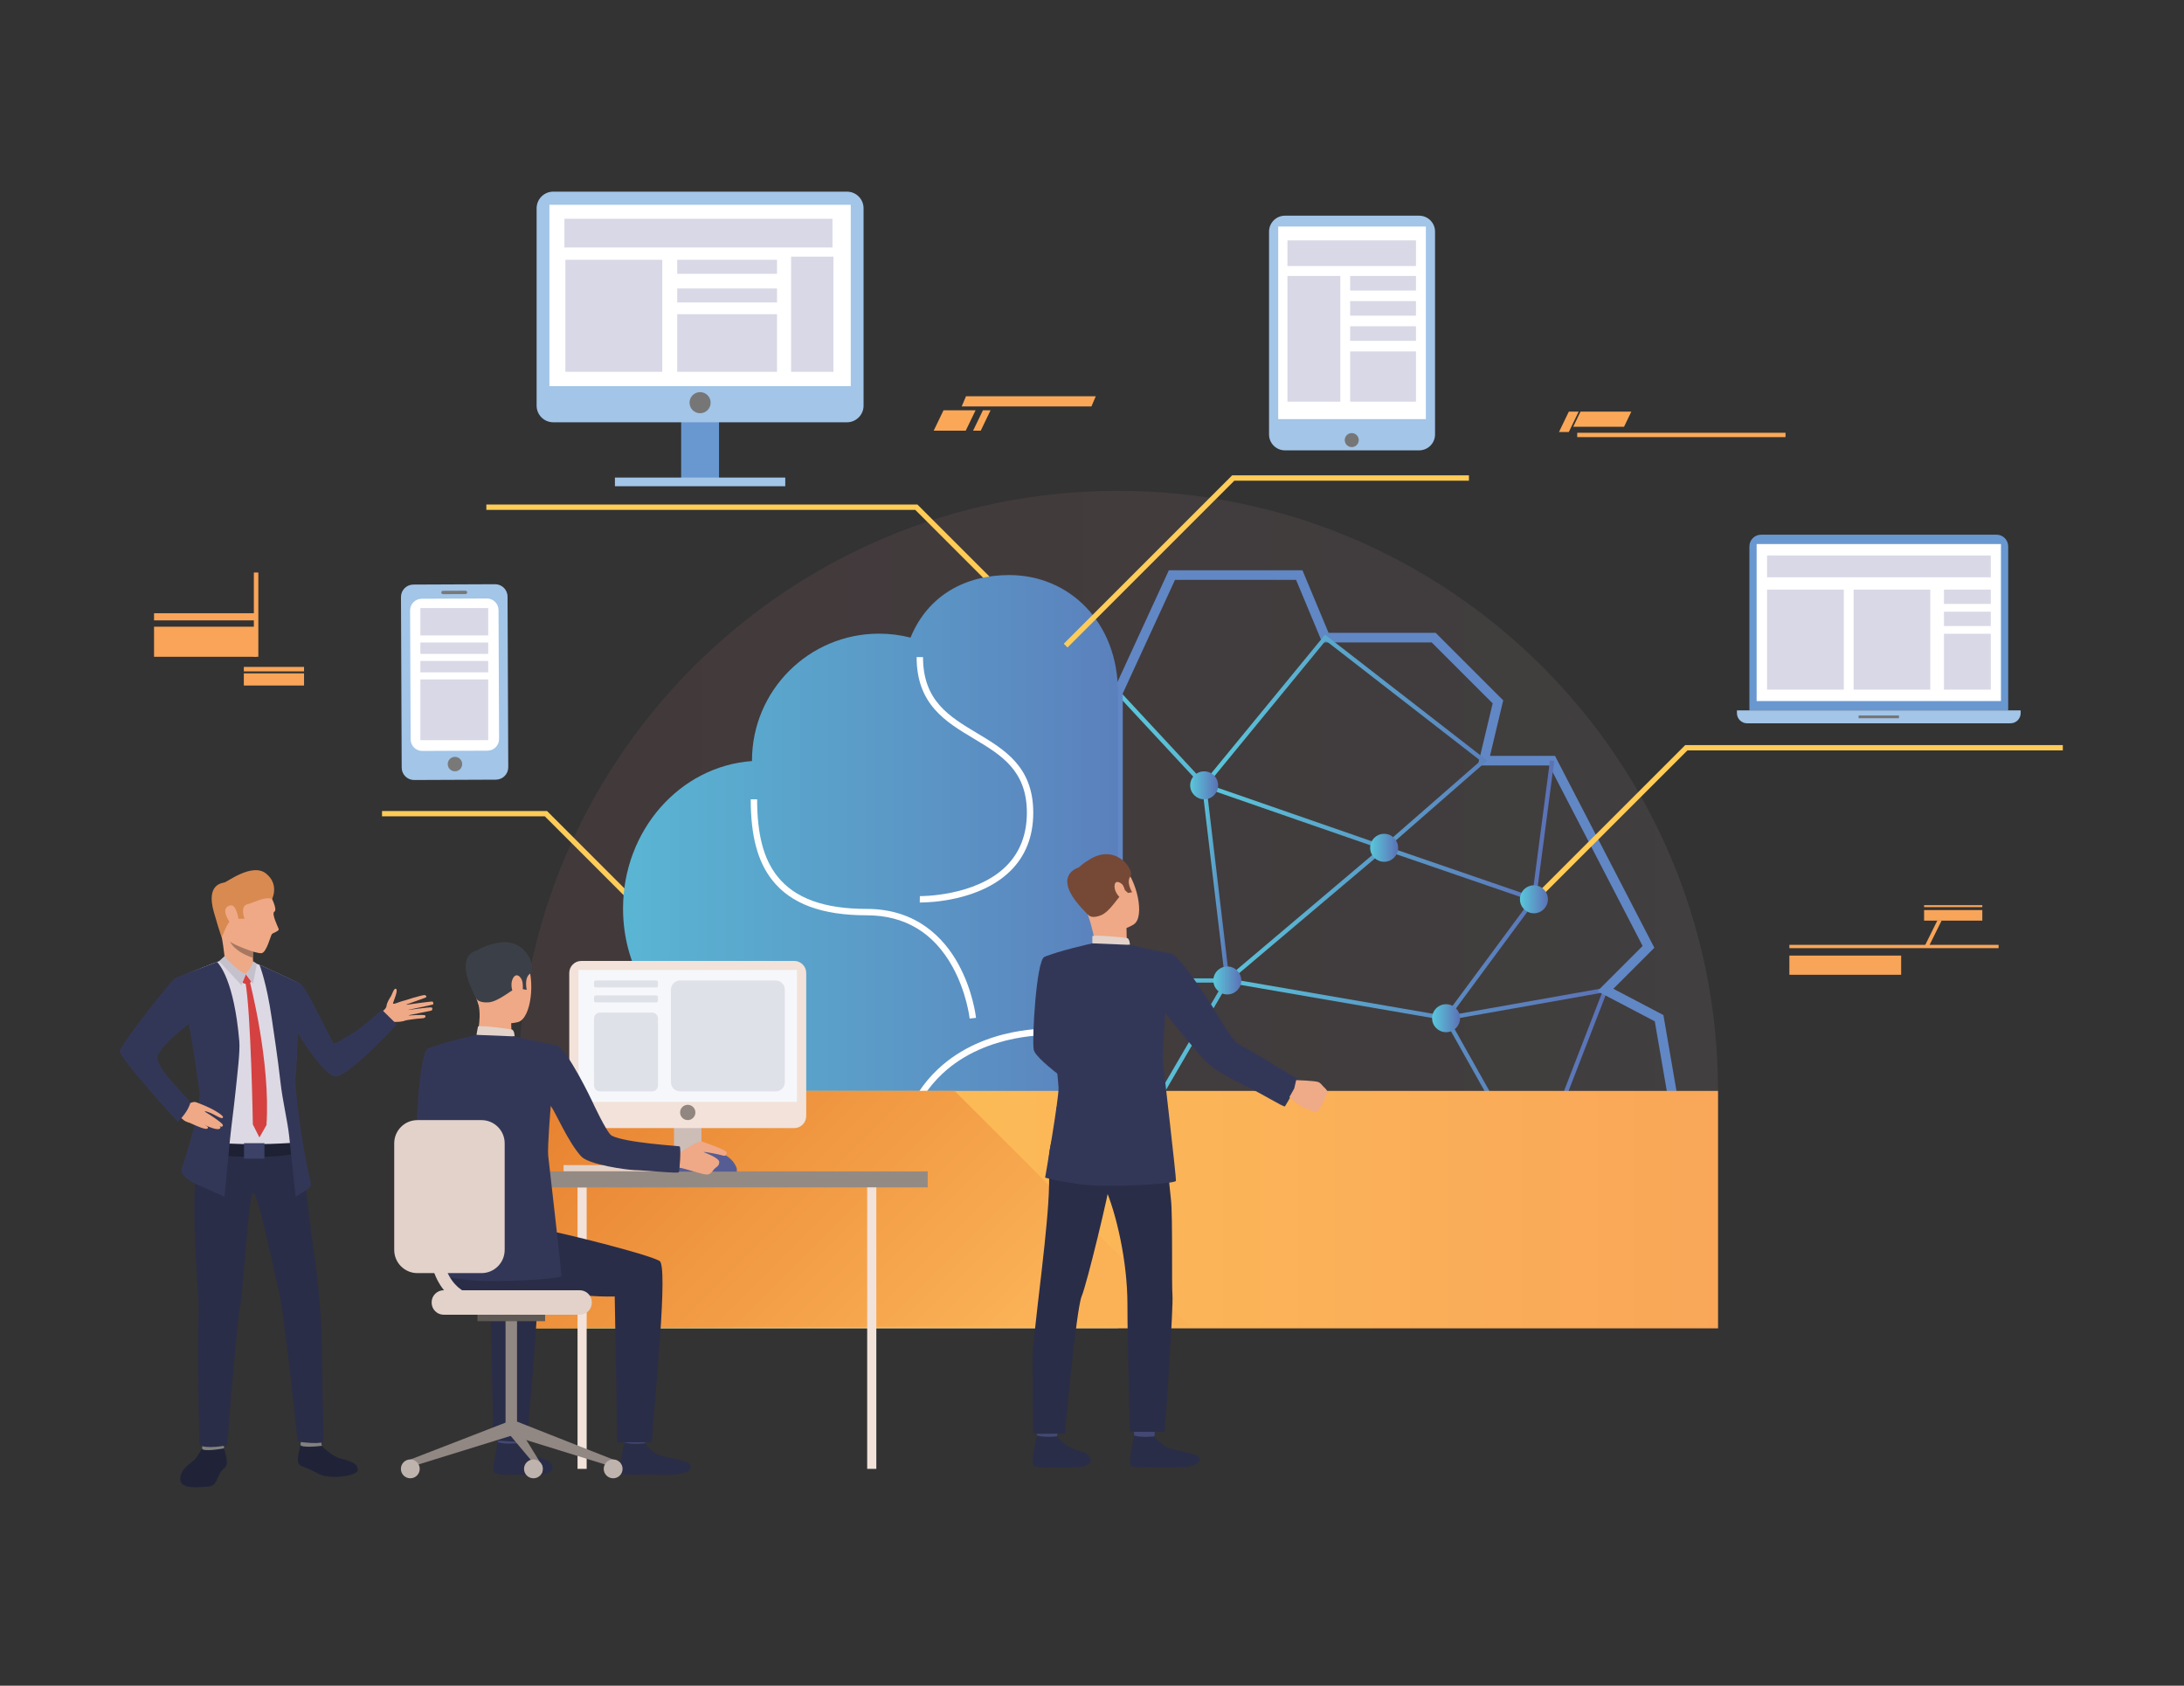<?xml version="1.0" encoding="utf-8"?>
<!-- Generator: Adobe Illustrator 16.0.0, SVG Export Plug-In . SVG Version: 6.00 Build 0)  -->
<!DOCTYPE svg PUBLIC "-//W3C//DTD SVG 1.1//EN" "http://www.w3.org/Graphics/SVG/1.1/DTD/svg11.dtd">
<svg version="1.1" id="Layer_1" xmlns="http://www.w3.org/2000/svg" xmlns:xlink="http://www.w3.org/1999/xlink" x="0px" y="0px"
	 width="526px" height="406px" viewBox="0 0 526 406" enable-background="new 0 0 526 406" xml:space="preserve">
<rect x="0" y="0" width="526" height="406" fill="#333333" stroke="none"/>
<g>
	<linearGradient id="SVGID_1_" gradientUnits="userSpaceOnUse" x1="513.527" y1="190.477" x2="6.291" y2="190.477">
		<stop  offset="0" style="stop-color:#E0E1E0"/>
		<stop  offset="1" style="stop-color:#F05771"/>
	</linearGradient>
	<path opacity="0.08" fill="url(#SVGID_1_)" d="M124.721,262.741c0-79.82,64.708-144.528,144.529-144.528
		c79.819,0,144.528,64.708,144.528,144.528H124.721z"/>
	<g>
		<linearGradient id="SVGID_2_" gradientUnits="userSpaceOnUse" x1="268.367" y1="224.443" x2="387.453" y2="224.443">
			<stop  offset="0" style="stop-color:#5AC8DB"/>
			<stop  offset="1" style="stop-color:#5B71B6"/>
		</linearGradient>
		<path fill="url(#SVGID_2_)" d="M385.297,238.153l-33.835,5.997l-2.011,0.354l-1.975,0.353l0.472,0.833l1.513,2.69l8.063,14.358
			l11.033,19.63l-2.944-0.045l-82.687-1.26l-1.74-0.026l-10.779-0.173h-0.271l0.271-0.461l7.898-13.562l2.393-4.104l0.153-0.272
			l6.196-10.635c0,0,0,0,0-0.008l5.228-8.96c0,0,0.008,0,0-0.009l2.092-3.579l1.494-2.572l0.626-1.068h-26.723v-67.559l0.643,0.696
			l16.967,18.281l1.965,2.11l0.183,0.2l0.117,0.126l0.372-0.344l0.38-0.352l-0.398-0.427l-1.857-2.01l-17.728-19.096l-1.178-1.268
			l-0.489-0.526v71.191H294.7l-1.222,2.104l-1.821,3.116l-5.308,9.121l-5.698,9.766c0,0,0,0,0,0.009l-1.142,1.966l-2.201,3.778
			l-6.902,11.848l-1.159,1.984l-0.88,1.513l0.88,0.009l1.159,0.019l10.88,0.172l1.739,0.027l83.538,1.277l3.759,0.055l-0.316-0.572
			l7.781-20.109l8.896-22.973l0.771-1.993L385.297,238.153z M376.69,262.738l-7.336,18.951L358.7,262.738l-8.352-14.856
			l-1.269-2.265l2.563-0.453l33.889-6.006l0.309-0.054l-0.072,0.181L376.69,262.738z"/>
	</g>
	<g>
		<path fill="#6187C5" d="M270.36,215.308c-0.054,0.054-0.116,0.09-0.189,0.136c-0.055,0.036-0.108,0.082-0.173,0.137
			c-0.035,0.035-0.073,0.07-0.117,0.116c-0.036,0.027-0.073,0.073-0.117,0.118v6.496c0.234,0.135,0.452,0.253,0.643,0.352v-7.391
			C270.388,215.29,270.379,215.298,270.36,215.308z M270.36,215.308c-0.054,0.054-0.116,0.09-0.189,0.136
			c-0.055,0.036-0.108,0.082-0.173,0.137c-0.035,0.035-0.073,0.07-0.117,0.116c-0.036,0.027-0.073,0.073-0.117,0.118v6.496
			c0.234,0.135,0.452,0.253,0.643,0.352v-7.391C270.388,215.29,270.379,215.298,270.36,215.308z M270.36,215.308
			c-0.054,0.054-0.116,0.09-0.189,0.136c-0.055,0.036-0.108,0.082-0.173,0.137c-0.035,0.035-0.073,0.07-0.117,0.116
			c-0.036,0.027-0.073,0.073-0.117,0.118v6.496c0.234,0.135,0.452,0.253,0.643,0.352v-7.391
			C270.388,215.29,270.379,215.298,270.36,215.308z M405.441,272.458l-1.674-9.72l-3.145-18.263l-12.057-6.332l9.874-9.873
			l-13.496-26.071l-0.616-1.195l-9.81-18.951h-15.664l3.188-13.371l-16.278-16.269h-25.789l-6.288-15.064h-32.175l-0.87,1.894
			l-11.496,24.992l-1.051,2.283v150.699h134.757v-22.32l-9.919-9.919L405.441,272.458z M400.551,295.856v19.051H270.406V167.025
			l11.686-25.409l0.896-1.958h29.16l6.007,14.385l0.279,0.68h26.37l14.693,14.684l-2.981,12.482l-0.262,1.087l-0.154,0.68
			l-0.171,0.706h17.183l0.027,0.045l0.826,1.604l8.65,16.704l0.615,1.196l12.384,23.923l-10.318,10.318l-0.579,0.579l0.814,0.426
			l0.236,0.127l0.914,0.48l11.859,6.224l2.889,16.749l1.54,8.932l-13.308,13.308L400.551,295.856z M270.36,215.308
			c-0.054,0.054-0.116,0.09-0.189,0.136c-0.055,0.036-0.108,0.082-0.173,0.137c-0.035,0.035-0.073,0.07-0.117,0.116
			c-0.036,0.027-0.073,0.073-0.117,0.118v6.496c0.234,0.135,0.452,0.253,0.643,0.352v-7.391
			C270.388,215.29,270.379,215.298,270.36,215.308z M270.36,215.308c-0.054,0.054-0.116,0.09-0.189,0.136
			c-0.055,0.036-0.108,0.082-0.173,0.137c-0.035,0.035-0.073,0.07-0.117,0.116c-0.036,0.027-0.073,0.073-0.117,0.118v6.496
			c0.234,0.135,0.452,0.253,0.643,0.352v-7.391C270.388,215.29,270.379,215.298,270.36,215.308z M270.36,215.308
			c-0.054,0.054-0.116,0.09-0.189,0.136c-0.055,0.036-0.108,0.082-0.173,0.137c-0.035,0.035-0.073,0.07-0.117,0.116
			c-0.036,0.027-0.073,0.073-0.117,0.118v6.496c0.234,0.135,0.452,0.253,0.643,0.352v-7.391
			C270.388,215.29,270.379,215.298,270.36,215.308z"/>
	</g>
	<polygon fill="#FAA858" points="377.835,104.045 375.472,104.045 377.835,99.146 380.198,99.146 	"/>
	<polygon fill="#FAA858" points="391.135,102.792 378.896,102.792 380.652,99.146 392.892,99.146 	"/>
	<rect x="379.863" y="104.233" fill="#FAA858" width="50.17" height="1.048"/>
	<polygon fill="#F9A559" points="464.442,228.151 463.402,228.151 466.578,221.732 467.619,221.732 	"/>
	<rect x="430.96" y="227.563" fill="#F9A559" width="50.386" height="0.8"/>
	<rect x="430.96" y="230.151" fill="#F9A559" width="26.917" height="4.622"/>
	<rect x="463.402" y="219.191" fill="#F9A559" width="14.024" height="2.541"/>
	<rect x="463.402" y="218.006" fill="#F9A559" width="14.024" height="0.478"/>
	<polygon fill="#FAA858" points="232.594,103.723 224.875,103.723 227.237,98.823 234.956,98.823 	"/>
	<polygon fill="#FAA858" points="236.205,103.723 234.366,103.723 236.728,98.823 238.567,98.823 	"/>
	<polygon fill="#FAA858" points="262.869,97.888 231.618,97.888 232.655,95.438 263.906,95.438 	"/>
	<rect x="37.1" y="147.695" fill="#F9A458" width="24.579" height="1.722"/>
	<rect x="37.1" y="150.942" fill="#F9A458" width="24.579" height="7.244"/>
	<rect x="58.725" y="160.622" fill="#F9A458" width="14.5" height="1.083"/>
	<rect x="58.725" y="162.177" fill="#F9A458" width="14.5" height="2.932"/>
	<rect x="61.137" y="137.891" fill="#F9A458" width="1.083" height="20.295"/>
	<g>
		<polygon fill="#FFCC57" points="156.979,222.374 131.223,196.616 92.008,196.616 92.008,195.334 131.753,195.334 157.886,221.468 
					"/>
	</g>
	<g>
		<polygon fill="#FFCC57" points="245.573,147.945 220.43,122.802 117.131,122.802 117.131,121.519 220.961,121.519 246.48,147.037 
					"/>
	</g>
	<linearGradient id="SVGID_3_" gradientUnits="userSpaceOnUse" x1="108.306" y1="229.216" x2="304.243" y2="229.216">
		<stop  offset="0" style="stop-color:#5AC8DB"/>
		<stop  offset="1" style="stop-color:#5B71B6"/>
	</linearGradient>
	<path fill="url(#SVGID_3_)" d="M269.25,166.771v153.16H139.281c-0.129-13.719,3.395-25.96,9.326-34.159
		c-5.59-5.544-9.056-13.23-9.056-21.728c0-0.437,0.01-0.869,0.027-1.303c0.454-10.831,6.536-20.202,15.398-25.274
		c-3.119-5.42-4.921-11.803-4.921-18.633c0-18.853,13.707-34.285,31.055-35.537v-0.086c0-16.896,13.697-30.597,30.597-30.597
		c2.619,0,5.164,0.331,7.589,0.951c4.23-10.287,13.318-15.063,23.763-15.063C257.562,138.501,269.25,149.872,269.25,166.771z"/>
	<g>
		<path fill="#FFFFFF" d="M186.552,316.829c-0.587,0-1.156-0.011-1.706-0.029c-6.696-0.224-11.75-1.615-11.961-1.675l0.414-1.481
			c0.201,0.056,20.185,5.478,32.385-3.788c6.314-4.795,9.515-12.722,9.515-23.559c0-12.432,3.595-22.117,10.685-28.787
			c11.287-10.621,27.216-9.78,27.888-9.738l-0.093,1.536c-0.159-0.009-15.958-0.833-26.751,9.332
			c-6.762,6.367-10.19,15.673-10.19,27.657c0,11.347-3.408,19.686-10.129,24.787C200.485,315.733,192.608,316.829,186.552,316.829z"
			/>
	</g>
	<g>
		<path fill="#FFFFFF" d="M233.536,245.317c-0.007-0.063-0.725-6.349-4.162-12.529c-4.552-8.188-11.493-12.339-20.629-12.339
			c-10.802,0-18.238-2.761-22.733-8.44c-3.549-4.482-5.203-10.678-5.203-19.498h1.539c0,8.455,1.548,14.346,4.87,18.542
			c4.186,5.286,11.228,7.855,21.528,7.855c12.148,0,18.668,7.165,21.999,13.175c3.574,6.451,4.293,12.8,4.322,13.066
			L233.536,245.317z"/>
	</g>
	<g>
		<path fill="#FFFFFF" d="M221.74,217.366c-0.116,0-0.191-0.001-0.224-0.001l0.028-1.538c0.132,0.004,13.287,0.146,20.707-7.144
			c3.358-3.299,5.062-7.657,5.062-12.951c0-10.185-6.216-13.904-12.798-17.844c-6.762-4.047-13.753-8.229-13.753-19.621h1.539
			c0,10.518,6.317,14.299,13.004,18.301c6.66,3.985,13.548,8.108,13.548,19.164c0,5.725-1.86,10.453-5.528,14.054
			C235.896,217.079,223.613,217.366,221.74,217.366z"/>
	</g>
	<linearGradient id="SVGID_4_" gradientUnits="userSpaceOnUse" x1="487.99" y1="291.336" x2="20.255" y2="291.336">
		<stop  offset="0" style="stop-color:#F89E59"/>
		<stop  offset="1" style="stop-color:#FFD256"/>
	</linearGradient>
	<rect x="124.721" y="262.741" fill="url(#SVGID_4_)" width="289.058" height="57.189"/>
	<g>
		<polygon fill="#FFCC57" points="369.285,217.858 368.377,216.952 405.878,179.452 496.814,179.452 496.814,180.733 
			406.409,180.733 		"/>
	</g>
	<g>
		<polygon fill="#FFCC57" points="257.101,155.952 256.194,155.044 296.747,114.492 353.781,114.492 353.781,115.774 
			297.278,115.774 		"/>
	</g>
	<linearGradient id="SVGID_5_" gradientUnits="userSpaceOnUse" x1="129.798" y1="243.815" x2="225.813" y2="339.83">
		<stop  offset="0" style="stop-color:#E57C2B"/>
		<stop  offset="1" style="stop-color:#FBB257"/>
	</linearGradient>
	<polygon fill="url(#SVGID_5_)" points="124.721,319.931 124.721,262.741 229.917,262.741 286.458,319.283 	"/>
	<g>
		<g>
			<rect x="135.729" y="280.614" fill="#E2D2CA" width="25.111" height="1.491"/>
		</g>
		<g>
			<rect x="139.094" y="285.984" fill="#F2E2D9" width="2.2" height="67.791"/>
		</g>
		<g>
			<rect x="156.91" y="280.191" fill="#CCBDB7" width="17.455" height="2.129"/>
		</g>
		<g>
			<rect x="162.333" y="262.03" fill="#CCBDB7" width="6.609" height="20.075"/>
		</g>
		<g>
			<rect x="126.721" y="282.131" fill="#948A84" width="96.709" height="3.854"/>
		</g>
		<g>
			<path fill="#333757" d="M108.161,258.801c0,0-1.058,14.833,1.84,16.608c1.816,1.112,9.055,4.862,8.84,5.567
				c-0.214,0.702-4.087,6.257-4.087,6.257s-13.905-9.156-14.353-12.042c-0.439-2.818,0.684-21.718,2.595-22.588
				c1.431-0.653,2.187-0.113,3.991,1.227C109.519,255.709,108.161,258.801,108.161,258.801z"/>
		</g>
		<g>
			<g>
				<g>
					<path fill="#EAD8CF" d="M133.503,263.036l1.226-0.453c0,0-1.528-3.589-2.196-3.5c-0.769,0.1-1.727,0.354-1.727,0.354
						L133.503,263.036z"/>
				</g>
			</g>
		</g>
		<g>
			<g>
				<g>
					<path fill="#DB9C5C" d="M133.783,263.655c-0.157-0.117-2.605-4.814-2.605-4.814l-5.231,0.711l2.827,5.564L133.783,263.655z"/>
				</g>
			</g>
		</g>
		<g>
			<g>
				<g>
					<path fill="#434874" d="M125.269,344.52c0,0-0.433,3.001-0.487,3.452s-4.81-0.266-4.81-0.266l-0.385-3.572
						C119.587,344.134,124.674,344.096,125.269,344.52z"/>
				</g>
			</g>
		</g>
		<g>
			<g>
				<g>
					<path fill="#2A2D47" d="M124.833,347.59c0,0,1.507,1.809,2.964,2.596c1.458,0.79,3.748,1.102,4.61,1.919
						c0.622,0.589,2.266,3.124-3.787,3.073c-6.053-0.052-8.972,0.356-9.621-0.615s0.939-7.177,0.939-7.177
						S121.371,347.902,124.833,347.59z"/>
				</g>
			</g>
		</g>
		<g>
			<g>
				<g>
					<path fill="#434874" d="M155.739,344.548c0,0-0.432,3.002-0.486,3.452c-0.054,0.451-4.81-0.266-4.81-0.266l-0.385-3.573
						C150.058,344.161,155.145,344.124,155.739,344.548z"/>
				</g>
			</g>
		</g>
		<g>
			<g>
				<g>
					<path fill="#2A2D47" d="M155.304,347.618c0,0,1.507,1.81,2.965,2.597c1.457,0.788,6.82,1.436,7.682,2.251
						c0.622,0.591,1.657,2.962-6.86,2.74c-6.051-0.159-8.971,0.356-9.62-0.614c-0.648-0.974,0.938-7.177,0.938-7.177
						S151.76,347.966,155.304,347.618z"/>
				</g>
			</g>
		</g>
		<g>
			<g>
				<g>
					<path fill="#2A2D47" d="M109.929,292.675c0,0,17.291,2.927,21.196,3.541c3.906,0.612,25.081,5.881,27.729,7.487
						c2.108,1.277-1.105,31.974-1.856,43.683h-8.341l-0.604-35.129c-10.009,0.25-17.15-2.341-24.439-1.233
						c-7.288,1.106-13.364,2.68-17.996-3.533C105.617,307.49,105.446,294.033,109.929,292.675z"/>
				</g>
			</g>
		</g>
		<g>
			<g>
				<g>
					<path fill="#2A2D47" d="M126.972,347.415l-8.128-0.502l-0.792-34.656c-4.309,0.108-5.786-0.164-9.273-0.588l-6.563-15.255
						c5.751,1.151,24.179,5.799,26.636,7.289C130.96,304.982,127.722,335.705,126.972,347.415z"/>
				</g>
			</g>
		</g>
		<g>
			<g>
				<g>
					<path fill="#EFA986" d="M117.888,227.862c0,0,6.339-1.751,8.757,3.169c2.418,4.921,1.322,14.249-1.873,15.127
						c-3.195,0.877-7.789-0.133-9.115-3.196c-1.326-3.062-2.384-7.414-2.066-10.232
						C113.909,229.911,116.205,228.536,117.888,227.862z"/>
				</g>
			</g>
		</g>
		<g>
			<g>
				<g>
					<path fill="#EFA986" d="M123.116,245.176c0,0-0.07,3.742,0.343,4.539c0.413,0.799-8.825,0.599-8.825,0.599
						s1.455-4.494,0.629-8.323C114.445,238.202,123.116,245.176,123.116,245.176z"/>
				</g>
			</g>
		</g>
		<g>
			<g>
				<g>
					<path fill="#3B4048" d="M114.765,240.573c0,0,0.494,1.006,2.885,0.843c2.392-0.161,5.545-3.047,6.561-3.305
						c1.015-0.258,1.075-0.836,1.075-0.836l0.538,0.956l1.04,0.158c0,0-0.707-2.893,0.833-3.91c1.542-1.019-0.693-9.218-8.491-7.24
						c0,0-5.951,1.09-6.031,4.413C113.095,234.976,113.61,238.813,114.765,240.573z"/>
				</g>
			</g>
		</g>
		<g>
			<g>
				<g>
					<path fill="#E2D2CA" d="M123.944,249.619c0,0-0.025-1.523-0.716-1.67c-0.691-0.146-7.263-1.05-8.111-0.716l-0.363,2.012
						C114.754,249.245,116.388,250.251,123.944,249.619z"/>
				</g>
			</g>
		</g>
		<g>
			<g>
				<g>
					<path fill="#EFA986" d="M125.846,236.594c-0.177-1.249-1.597-2.684-2.411-0.738c-0.813,1.946,0.549,4.779,1.461,4.629
						C125.81,240.332,126.086,238.289,125.846,236.594z"/>
				</g>
			</g>
		</g>
		<g>
			<g>
				<g>
					<path fill="#333757" d="M151.47,267.629c-0.003-0.002-0.007-0.002-0.012,0C151.505,267.648,151.512,267.651,151.47,267.629z"/>
				</g>
			</g>
		</g>
		<g>
			<g>
				<g>
					<path fill="#3B4048" d="M116.039,228.755c0,0-7.729-0.364-1.349,11.701L116.039,228.755z"/>
				</g>
			</g>
		</g>
		<g>
			<g>
				<polygon fill="#918783" points="98.819,351.526 99.395,353.143 123.686,345.617 122.522,342.342 				"/>
			</g>
		</g>
		<g>
			<g>
				<rect x="121.758" y="318.055" fill="#918783" width="2.762" height="26.41"/>
			</g>
		</g>
		<g>
			<g>
				<rect x="114.997" y="316.651" fill="#5F5955" width="16.285" height="1.556"/>
			</g>
		</g>
		<g>
			<g>
				<polygon fill="#918783" points="147.671,351.526 147.097,353.143 122.806,345.617 123.873,342.136 				"/>
			</g>
		</g>
		<g>
			<g>
				<polygon fill="#918783" points="130.557,352.971 130.557,354.852 122.806,345.617 123.873,342.136 				"/>
			</g>
		</g>
		<g>
			<g>
				<circle fill="#BFB3AD" cx="147.672" cy="353.775" r="2.27"/>
			</g>
		</g>
		<g>
			<g>
				<circle fill="#BFB3AD" cx="128.479" cy="353.775" r="2.27"/>
			</g>
		</g>
		<g>
			<g>
				<circle fill="#BFB3AD" cx="98.82" cy="353.775" r="2.27"/>
			</g>
		</g>
		<g>
			<path fill="#E2D2CA" d="M139.625,316.651h-32.758c-1.607,0-2.911-1.304-2.911-2.911v-0.074c0-1.606,1.303-2.91,2.911-2.91h32.758
				c1.607,0,2.911,1.304,2.911,2.91v0.074C142.536,315.348,141.232,316.651,139.625,316.651z"/>
		</g>
		<g>
			<rect x="208.856" y="285.984" fill="#F2E2D9" width="2.201" height="67.791"/>
		</g>
		<g>
			<path fill="#F2E2D9" d="M191.271,271.701h-51.268c-1.604,0-2.903-1.301-2.903-2.903V234.34c0-1.603,1.3-2.901,2.903-2.901h51.268
				c1.604,0,2.903,1.299,2.903,2.901v34.458C194.175,270.4,192.875,271.701,191.271,271.701z"/>
		</g>
		<g>
			<rect x="139.335" y="233.613" fill="#F6F7FB" width="52.604" height="31.777"/>
		</g>
		<g>
			<circle fill="#928681" cx="165.638" cy="267.934" r="1.841"/>
		</g>
		<g>
			<path fill="#565D94" d="M177.453,282.182v-0.717c0,0-1.007-4.455-8.132-4.455c-7.124,0-6.98,5.172-6.98,5.172H177.453z"/>
		</g>
		<g>
			<g>
				<path fill="#EFA986" d="M162.253,277.671c0,0,1.548-0.119,2.115-0.463c0.566-0.341,3.959-2.623,4.757-2.257
					c0.796,0.364,6.1,1.989,5.916,2.764c-0.184,0.776-0.675,0.702-1.049,0.563c-0.374-0.137-4.225-0.944-4.565-0.809
					c0,0,3.783,1.38,3.798,2.388c0.015,1.005-0.792,1.251-1.151,1.633c-0.358,0.38-0.789,1.326-1.764,1.397
					c-0.975,0.074-5.731-1.582-6.71-1.656c-0.979-0.076-2.791,0.06-2.915-0.101C160.562,280.972,162.253,277.671,162.253,277.671z"
					/>
			</g>
		</g>
		<g>
			<g>
				<g>
					<path fill="#333757" d="M134.074,251.732c-4.935-0.867-10.13-2.113-10.13-2.113l-9.191-0.374c0,0-8.436,1.856-11.757,3.358
						c-0.316,0.142-0.317,7.524-1.182,9.46l2.754,5.811c0,0,1.591,11.511,1.921,16.63c0.151,2.351-0.429,22.712-0.429,22.712
						s0.825,0.408,7.098,1.099c6.273,0.692,21.947-0.25,22.045-0.989c0.099-0.742-3.036-27.589-3.174-28.979
						c-0.213-2.134,0.616-11.994,0.616-11.994c1.182,1.588,4.195,8.758,7.335,12.168c1.848,2.007,10.995,3.237,12.719,3.295
						c3.753,0.124,10.601,0.873,10.801,0.508c0.159-0.22,0.597-6.078,0.167-6.221c-0.375-0.127-13.09-0.857-16.347-2.586
						c-1.191-0.633-4.754-8.399-4.754-8.399S136.797,252.955,134.074,251.732z"/>
				</g>
			</g>
		</g>
		<g>
			<path fill="#E2D2CA" d="M115.961,306.628h-15.43c-3.085,0-5.587-2.502-5.587-5.587v-25.673c0-3.088,2.501-5.588,5.587-5.588
				h15.43c3.087,0,5.587,2.5,5.587,5.588v25.673C121.548,304.126,119.048,306.628,115.961,306.628z"/>
		</g>
		<g>
			<path fill="#E2D2CA" d="M116.834,315.184c-3.921,0-7.104-1.316-9.457-3.915c-5.318-5.872-4.363-16.193-4.319-16.63
				c0.081-0.814,0.807-1.41,1.619-1.327c0.813,0.08,1.407,0.804,1.328,1.618c-0.012,0.117-0.859,9.473,3.573,14.358
				c1.793,1.976,4.167,2.935,7.256,2.935c0.817,0,1.481,0.663,1.481,1.48S117.651,315.184,116.834,315.184z"/>
		</g>
		<g>
			<g>
				<g>
					<path fill="#DFE1E8" d="M158.058,237.823h-14.577c-0.229,0-0.416-0.186-0.416-0.415v-0.847c0-0.23,0.187-0.417,0.416-0.417
						h14.577c0.229,0,0.416,0.187,0.416,0.417v0.847C158.474,237.638,158.288,237.823,158.058,237.823z"/>
				</g>
			</g>
		</g>
		<g>
			<g>
				<g>
					<path fill="#DFE1E8" d="M158.058,241.424h-14.577c-0.229,0-0.416-0.186-0.416-0.415v-0.847c0-0.229,0.187-0.416,0.416-0.416
						h14.577c0.229,0,0.416,0.187,0.416,0.416v0.847C158.474,241.238,158.288,241.424,158.058,241.424z"/>
				</g>
			</g>
		</g>
		<g>
			<g>
				<g>
					<path fill="#DFE1E8" d="M157.075,262.859h-12.61c-0.773,0-1.399-0.626-1.399-1.399v-16.185c0-0.772,0.626-1.398,1.399-1.398
						h12.61c0.773,0,1.399,0.626,1.399,1.398v16.185C158.474,262.233,157.848,262.859,157.075,262.859z"/>
				</g>
			</g>
		</g>
		<g>
			<g>
				<g>
					<path fill="#DFE1E8" d="M186.81,262.859H163.8c-1.223,0-2.215-0.991-2.215-2.215V238.36c0-1.224,0.992-2.216,2.215-2.216h23.01
						c1.223,0,2.215,0.992,2.215,2.216v22.284C189.025,261.868,188.033,262.859,186.81,262.859z"/>
				</g>
			</g>
		</g>
	</g>
	<g>
		<g>
			<rect x="164.052" y="88.365" fill="#6998D0" width="9.119" height="27.697"/>
		</g>
		<g>
			<path fill="#A2C5E8" d="M133.245,101.707h70.735c2.211,0,4.004-1.793,4.004-4.004V50.163c0-2.213-1.792-4.005-4.004-4.005
				h-70.735c-2.212,0-4.005,1.792-4.005,4.005v47.541C129.24,99.914,131.033,101.707,133.245,101.707z"/>
		</g>
		<g>
			<rect x="132.323" y="49.327" fill="#FFFFFF" width="72.577" height="43.676"/>
		</g>
		<g>
			<circle fill="#767677" cx="168.611" cy="96.985" r="2.54"/>
		</g>
		<rect x="148.099" y="115.019" fill="#A2C5E8" width="41.026" height="2.09"/>
		<rect x="136.174" y="62.582" fill="#D8D8E6" width="23.326" height="26.966"/>
		<rect x="163.105" y="62.582" fill="#D8D8E6" width="24.034" height="3.361"/>
		<rect x="163.105" y="69.483" fill="#D8D8E6" width="24.034" height="3.362"/>
		<rect x="163.105" y="75.681" fill="#D8D8E6" width="24.034" height="13.867"/>
		<rect x="190.536" y="61.814" fill="#D8D8E6" width="10.197" height="27.734"/>
		<rect x="135.938" y="52.69" fill="#D8D8E6" width="64.558" height="6.925"/>
	</g>
	<g>
		<path fill="#A2C5E8" d="M341.785,108.468H309.47c-2.115,0-3.832-1.716-3.832-3.833V55.781c0-2.117,1.717-3.833,3.832-3.833h32.315
			c2.116,0,3.833,1.715,3.833,3.833v48.854C345.618,106.752,343.901,108.468,341.785,108.468z"/>
		<rect x="307.847" y="54.563" fill="#FFFFFF" width="35.561" height="46.383"/>
		<circle fill="#767677" cx="325.558" cy="105.995" r="1.688"/>
		<rect x="310.068" y="57.898" fill="#D8D8E6" width="30.949" height="6.174"/>
		<rect x="310.068" y="66.465" fill="#D8D8E6" width="12.739" height="30.267"/>
		<rect x="325.175" y="66.465" fill="#D8D8E6" width="15.843" height="3.505"/>
		<rect x="325.175" y="72.525" fill="#D8D8E6" width="15.843" height="3.505"/>
		<rect x="325.175" y="78.584" fill="#D8D8E6" width="15.843" height="3.505"/>
		<rect x="325.175" y="84.644" fill="#D8D8E6" width="15.843" height="12.088"/>
	</g>
	<g>
		<path fill="#6998D0" d="M483.654,171.098h-62.323v-39.51c0-1.551,1.258-2.809,2.808-2.809h56.708c1.551,0,2.808,1.257,2.808,2.809
			V171.098z"/>
		<rect x="423.071" y="131.033" fill="#FFFFFF" width="58.845" height="37.813"/>
		<path fill="#A2C5E8" d="M486.66,171.098h-68.334v0.656c0,1.355,1.099,2.453,2.452,2.453h63.429c1.355,0,2.453-1.098,2.453-2.453
			V171.098z"/>
		<rect x="447.63" y="172.316" fill="#767677" width="9.726" height="0.672"/>
		<rect x="425.593" y="133.781" fill="#D8D8E6" width="53.862" height="5.258"/>
		<rect x="425.593" y="142.009" fill="#D8D8E6" width="18.467" height="24.089"/>
		<rect x="446.425" y="142.009" fill="#D8D8E6" width="18.467" height="24.089"/>
		<rect x="468.194" y="142.009" fill="#D8D8E6" width="11.261" height="3.442"/>
		<rect x="468.194" y="147.33" fill="#D8D8E6" width="11.261" height="3.442"/>
		<rect x="468.194" y="152.651" fill="#D8D8E6" width="11.261" height="13.447"/>
	</g>
	<g>
		<path fill="#A2C5E8" d="M119.435,187.782l-19.691,0.083c-1.649,0.007-2.993-1.325-3-2.976l-0.173-41.097
			c-0.007-1.649,1.325-2.992,2.975-2.999l19.691-0.084c1.65-0.006,2.993,1.325,3,2.976l0.173,41.097
			C122.417,186.432,121.084,187.775,119.435,187.782z"/>
		<path fill="#FFFFFF" d="M117.418,180.797l-15.717,0.067c-1.542,0.006-2.797-1.239-2.804-2.78l-0.131-31.065
			c-0.006-1.543,1.238-2.798,2.78-2.804l15.717-0.066c1.542-0.007,2.797,1.238,2.804,2.78l0.131,31.065
			C120.206,179.536,118.96,180.791,117.418,180.797z"/>
		<path fill="#797979" d="M112.116,142.273l-5.436,0.022c-0.223,0.001-0.402,0.182-0.4,0.405l0,0c0,0.222,0.181,0.401,0.404,0.4
			l5.436-0.022c0.222-0.001,0.402-0.182,0.401-0.404l0,0C112.519,142.453,112.338,142.272,112.116,142.273z"/>
		<circle fill="#797979" cx="109.573" cy="184.031" r="1.74"/>
		<rect x="101.245" y="146.457" fill="#D8D8E6" width="16.33" height="6.583"/>
		<rect x="101.245" y="154.75" fill="#D8D8E6" width="16.33" height="2.735"/>
		<rect x="101.245" y="159.195" fill="#D8D8E6" width="16.33" height="2.736"/>
		<rect x="101.245" y="163.642" fill="#D8D8E6" width="16.33" height="14.619"/>
	</g>
	<g>
		<linearGradient id="SVGID_6_" gradientUnits="userSpaceOnUse" x1="289.505" y1="212.644" x2="296.102" y2="212.644">
			<stop  offset="0" style="stop-color:#5AC8DB"/>
			<stop  offset="1" style="stop-color:#5B71B6"/>
		</linearGradient>
		<polygon fill="url(#SVGID_6_)" points="295.08,236.205 289.505,189.206 290.523,189.084 296.102,236.084 		"/>
	</g>
	<g>
		<linearGradient id="SVGID_7_" gradientUnits="userSpaceOnUse" x1="289.148" y1="199.323" x2="374.326" y2="199.323">
			<stop  offset="0" style="stop-color:#5AC8DB"/>
			<stop  offset="1" style="stop-color:#5B71B6"/>
		</linearGradient>
		<path fill="url(#SVGID_7_)" d="M330.492,205.941l-9.493,8.033l-23.208,19.631c0.163,0.136,0.316,0.29,0.452,0.472
			c0.046,0.055,0.091,0.117,0.128,0.181c0.035,0.036,0.063,0.081,0.081,0.126l23.044-19.483l9.658-8.162
			C330.892,206.512,330.665,206.24,330.492,205.941z M330.492,205.941l-9.493,8.033l-23.208,19.631
			c0.163,0.136,0.316,0.29,0.452,0.472c0.046,0.055,0.091,0.117,0.128,0.181c0.035,0.036,0.063,0.081,0.081,0.126l23.044-19.483
			l9.658-8.162C330.892,206.512,330.665,206.24,330.492,205.941z M330.492,205.941l-9.493,8.033l-23.208,19.631
			c0.163,0.136,0.316,0.29,0.452,0.472c0.046,0.055,0.091,0.117,0.128,0.181c0.035,0.036,0.063,0.081,0.081,0.126l23.044-19.483
			l9.658-8.162C330.892,206.512,330.665,206.24,330.492,205.941z M373.304,183.141l-0.164,1.268l-3.777,28.824l-0.354,2.673
			l-2.555-0.878l-29.784-10.246l-2.3-0.789l1.828-1.602l20.646-18.028l1.351-1.177l-1.678-1.296l-34.992-27.166l-2.402-1.867
			l-0.967,1.187l-17.331,21.116l-9.103,11.088l-1.73,2.119l-0.653,0.797l-0.189,0.226l0.39,0.137l1.087,0.371l2.364,0.824
			l19.404,6.74l17.663,6.124l2.283,0.797l-1.848,1.56l-9.493,8.033l-23.208,19.631l-1.804,1.531l-0.588,0.498l-0.354,0.29
			l-0.626,0.534l1.44,0.244l2.927,0.508l38.987,6.731l7.139,1.23l3.035,0.517l0.553,0.101l0.95-1.286l1.214-1.641l17.211-23.289
			l1.323-1.794l0.651-0.879l0.073-0.109l0.209-1.594l0.244-1.83l3.589-27.356l0.36-2.736L373.304,183.141z M330.383,202.616
			l-18.67-6.477l-18.397-6.386l-2.437-0.852l1.64-2.001l8.823-10.753l17.582-21.423l0.364-0.444l0.569,0.444l36.397,28.253
			l0.326,0.253l-0.48,0.427l-20.572,17.962l-2.283,1.993L330.383,202.616z M368.609,216.856l-0.143,0.19l-1.414,1.92v0.01
			l-17.212,23.279l-1.783,2.419l-2.963-0.507l-8.008-1.385l-38.129-6.577l-2.2-0.382l1.694-1.44l23.044-19.483l9.658-8.162
			l2.318-1.967l2.861,0.987l29.785,10.246l2.393,0.815L368.609,216.856z M330.492,205.941l-9.493,8.033l-23.208,19.631
			c0.163,0.136,0.316,0.29,0.452,0.472c0.046,0.055,0.091,0.117,0.128,0.181c0.035,0.036,0.063,0.081,0.081,0.126l23.044-19.483
			l9.658-8.162C330.892,206.512,330.665,206.24,330.492,205.941z M330.492,205.941l-9.493,8.033l-23.208,19.631
			c0.163,0.136,0.316,0.29,0.452,0.472c0.046,0.055,0.091,0.117,0.128,0.181c0.035,0.036,0.063,0.081,0.081,0.126l23.044-19.483
			l9.658-8.162C330.892,206.512,330.665,206.24,330.492,205.941z M330.492,205.941l-9.493,8.033l-23.208,19.631
			c0.163,0.136,0.316,0.29,0.452,0.472c0.046,0.055,0.091,0.117,0.128,0.181c0.035,0.036,0.063,0.081,0.081,0.126l23.044-19.483
			l9.658-8.162C330.892,206.512,330.665,206.24,330.492,205.941z"/>
	</g>
	<linearGradient id="SVGID_8_" gradientUnits="userSpaceOnUse" x1="329.994" y1="204.193" x2="336.728" y2="204.193">
		<stop  offset="0" style="stop-color:#5AC8DB"/>
		<stop  offset="1" style="stop-color:#5B71B6"/>
	</linearGradient>
	<circle fill="url(#SVGID_8_)" cx="333.361" cy="204.192" r="3.367"/>
	<linearGradient id="SVGID_9_" gradientUnits="userSpaceOnUse" x1="292.224" y1="236.144" x2="298.958" y2="236.144">
		<stop  offset="0" style="stop-color:#5AC8DB"/>
		<stop  offset="1" style="stop-color:#5B71B6"/>
	</linearGradient>
	<circle fill="url(#SVGID_9_)" cx="295.591" cy="236.145" r="3.367"/>
	<linearGradient id="SVGID_10_" gradientUnits="userSpaceOnUse" x1="286.647" y1="189.144" x2="293.382" y2="189.144">
		<stop  offset="0" style="stop-color:#5AC8DB"/>
		<stop  offset="1" style="stop-color:#5B71B6"/>
	</linearGradient>
	<circle fill="url(#SVGID_10_)" cx="290.015" cy="189.146" r="3.367"/>
	<linearGradient id="SVGID_11_" gradientUnits="userSpaceOnUse" x1="344.91" y1="245.234" x2="351.646" y2="245.234">
		<stop  offset="0" style="stop-color:#5AC8DB"/>
		<stop  offset="1" style="stop-color:#5B71B6"/>
	</linearGradient>
	<circle fill="url(#SVGID_11_)" cx="348.278" cy="245.234" r="3.368"/>
	<linearGradient id="SVGID_12_" gradientUnits="userSpaceOnUse" x1="366.068" y1="216.596" x2="372.804" y2="216.596">
		<stop  offset="0" style="stop-color:#5AC8DB"/>
		<stop  offset="1" style="stop-color:#5B71B6"/>
	</linearGradient>
	<circle fill="url(#SVGID_12_)" cx="369.436" cy="216.596" r="3.368"/>
	<g>
		<path fill="#333757" d="M256.59,236.613c0,0-1.042,14.609,1.813,16.358c1.789,1.095,8.917,4.789,8.707,5.48
			c-0.211,0.694-4.025,6.165-4.025,6.165s-13.695-9.018-14.137-11.86c-0.431-2.775,0.674-21.389,2.557-22.246
			c1.409-0.643,2.154-0.112,3.931,1.208C257.928,233.569,256.59,236.613,256.59,236.613z"/>
		<g>
			<g>
				<path fill="#EAD8CF" d="M281.549,240.786l1.207-0.447c0,0-1.506-3.533-2.163-3.447c-0.757,0.1-1.701,0.349-1.701,0.349
					L281.549,240.786z"/>
			</g>
		</g>
		<g>
			<g>
				<path fill="#DB9C5C" d="M281.824,241.396c-0.154-0.115-2.565-4.742-2.565-4.742l-5.152,0.701l2.784,5.479L281.824,241.396z"/>
			</g>
		</g>
		<g>
			<g>
				<path fill="#434874" d="M254.999,342.925c0,0-0.426,2.956-0.479,3.399c-0.053,0.443-4.738-0.262-4.738-0.262l-0.379-3.519
					C249.403,342.544,254.413,342.508,254.999,342.925z"/>
			</g>
		</g>
		<g>
			<g>
				<path fill="#2A2D47" d="M254.569,345.948c0,0,1.484,1.781,2.919,2.558c1.436,0.777,3.691,1.083,4.54,1.888
					c0.612,0.58,2.231,3.078-3.729,3.027c-5.962-0.051-8.836,0.353-9.475-0.604c-0.638-0.959,0.924-7.068,0.924-7.068
					S251.16,346.257,254.569,345.948z"/>
			</g>
		</g>
		<g>
			<g>
				<path fill="#434874" d="M278.44,342.925c0,0-0.426,2.956-0.478,3.399c-0.054,0.443-4.74-0.262-4.74-0.262l-0.378-3.519
					C272.845,342.544,277.854,342.508,278.44,342.925z"/>
			</g>
		</g>
		<g>
			<g>
				<path fill="#2A2D47" d="M278.011,345.948c0,0,1.484,1.781,2.92,2.558c1.436,0.777,6.717,1.414,7.566,2.217
					c0.611,0.581,1.633,2.916-6.757,2.698c-5.96-0.155-8.836,0.353-9.474-0.604c-0.64-0.959,0.923-7.068,0.923-7.068
					S274.521,346.291,278.011,345.948z"/>
			</g>
		</g>
		<g>
			<g>
				<path fill="#2A2D47" d="M256.679,266.974c0,0-4.401,6.993-4.073,13.313c0.328,6.321-0.392,13.073-1.053,19.677
					c-0.737,7.36-2.746,22.68-2.854,26.617c-0.109,3.938,0.144,18.754,0.144,18.754l7.634-0.058c0,0,2.71-29.933,4.023-33.04
					c1.313-3.108,6.705-25.596,6.923-28.082C267.642,281.667,256.679,266.974,256.679,266.974z"/>
			</g>
		</g>
		<g>
			<g>
				<path fill="#2A2D47" d="M279.847,267.921c0,0,1.739,17.184,2.176,21.052c0.439,3.869,0.139,20.633,0.358,23.05
					c0.219,2.419-1.464,27.991-1.878,32.861l-8.391-0.053c0,0-0.579-20.688-0.579-30.739s-2.578-21.751-5.533-28.384
					c-2.955-6.632-9.72-6.788-11.537-19.093C254.463,266.615,277.389,264.019,279.847,267.921z"/>
			</g>
		</g>
		<g>
			<g>
				<path fill="#EFA986" d="M261.328,208.017c0,0,5.244-3.503,8.927,0.25c3.684,3.751,5.491,12.575,2.848,14.335
					c-2.645,1.761-7.131,2.223-9.26-0.167c-2.129-2.389-4.402-6.032-4.961-8.693C258.322,211.08,259.999,209.135,261.328,208.017z"
					/>
			</g>
		</g>
		<g>
			<g>
				<path fill="#EFA986" d="M271.32,223.196c0,0-0.069,3.686,0.338,4.471c0.404,0.786-7.654,0.807-7.654,0.807
					s-0.655-4.274-1.895-7.885C260.869,216.979,271.32,223.196,271.32,223.196z"/>
			</g>
		</g>
		<g>
			<g>
				<path fill="#764937" d="M262.311,220.529c0,0,0.752,0.768,2.882-0.101c2.127-0.868,4.131-4.444,4.978-4.983
					c0.846-0.541,0.729-1.086,0.729-1.086l0.775,0.709l0.994-0.17c0,0-1.512-2.419-0.417-3.809c1.096-1.393-3.406-8.185-9.91-4.038
					c0,0-5.091,2.784-4.163,5.834C259.105,215.935,260.729,219.275,262.311,220.529z"/>
			</g>
		</g>
		<g>
			<g>
				<path fill="#E2D2CA" d="M272.136,227.572c0,0-0.026-1.501-0.706-1.646c-0.681-0.143-7.511-0.8-8.346-0.471v1.749
					C263.084,227.205,264.693,228.194,272.136,227.572z"/>
			</g>
		</g>
		<g>
			<g>
				<path fill="#EFA986" d="M270.486,213.269c-0.247-0.49-1.916-1.662-2.049,0.045c-0.131,1.709,1.642,3.547,2.308,3.195
					C271.411,216.16,271.11,214.511,270.486,213.269z"/>
			</g>
		</g>
		<g>
			<g>
				<path fill="#333757" d="M299.242,245.31c-0.003-0.002-0.005-0.002-0.011,0C299.279,245.329,299.285,245.332,299.242,245.31z"/>
			</g>
		</g>
		<g>
			<g>
				<path fill="#333757" d="M282.112,229.653c-4.861-0.854-9.977-2.081-9.977-2.081l-9.053-0.367c0,0-8.307,1.827-11.579,3.306
					c-0.311,0.139-0.313,7.411-1.164,9.317l2.712,5.723c0,0,1.567,11.337,1.892,16.378c0.15,2.314-3.231,21.702-3.231,21.702
					s3.622,1.067,9.8,1.749c6.179,0.681,21.615-0.247,21.711-0.977c0.099-0.73-2.988-27.17-3.126-28.54
					c-0.209-2.102,0.607-11.812,0.607-11.812c1.164,1.563,6.699,8.361,9.792,11.721c1.818,1.977,8.511,5.409,10.062,6.101
					c3.354,1.499,8.727,4.938,8.923,4.579c0.159-0.216,3.767-6.317,3.344-6.458c-0.37-0.124-11.609-6.997-14.817-8.699
					c-1.174-0.622-5.745-8.462-5.745-8.462S284.792,230.859,282.112,229.653z"/>
			</g>
		</g>
		<g>
			<g>
				<path fill="#764937" d="M259.812,208.919c0,0-7.5,2.011,2.195,11.32L259.812,208.919z"/>
			</g>
		</g>
		<path fill="#EFAA88" d="M317.095,267.81c0,0-0.661,0.016-0.952-0.117c0,0-0.513-0.284-0.89-0.464
			c-0.121-0.057-0.226-0.104-0.298-0.126c-0.298-0.098-0.98-0.22-1.632-0.652c-0.651-0.432-2.793-2.191-2.793-2.191l1.174-2.092
			l0.474-2.028c0,0,4.741,0.164,5.396,0.496c0.062,0.033,0.125,0.067,0.18,0.104c0.524,0.335,0.774,0.806,1.03,1.014
			c0.095,0.076,0.972,0.9,0.948,1.261c-0.029,0.498-0.254,0.83-0.551,1.001c0,0-0.104,0.974-0.573,1.437c0,0-0.067,0.9-0.814,1.31
			C317.793,266.761,317.623,267.669,317.095,267.81z"/>
	</g>
	<g>
		<g>
			<path fill="#EFA986" d="M96.9,241.135c0,0,5.052-1.642,5.462-1.457c0.411,0.183,0.467,0.473,0,0.645
				c-0.467,0.175-4.844,1.733-4.844,1.733s6.243-0.899,6.614-0.828c0.217,0.042,0.356,0.595,0.114,0.712
				c-0.243,0.116-6.399,1.379-6.399,1.379s5.83-0.829,6.12-0.671c0.252,0.139,0.258,0.685-0.171,0.776
				c-0.43,0.093-5.814,1.182-5.814,1.182s4.267-0.324,4.43-0.034c0.1,0.177,0.241,0.647-0.86,0.695
				c-1.102,0.047-3.703,0.446-3.703,0.446L96.9,241.135z"/>
		</g>
		<g>
			<g>
				<path fill="#EFA986" d="M91.333,243.965c0,0,1.635-0.649,1.752-1.683c0.101-0.876,0.828-1.964,1.052-2.299
					c0.298-0.448,0.745-2.161,1.269-1.796c0.524,0.366-0.608,2.854-0.749,3.421c-0.14,0.567,2.092-0.641,2.65-0.531
					c0.558,0.108,2.078,4.021,0.464,4.669c-1.615,0.647-3.696,0.236-3.961,0.408c-0.265,0.173-1.159,0.52-1.159,0.52L91.333,243.965
					z"/>
			</g>
		</g>
		<path fill="#202338" d="M48.875,348.466c0,0-1.136,2.102-1.879,2.937c-0.742,0.833-3.584,2.324-3.6,4.801
			c-0.017,2.685,4.792,1.94,6.673,1.843c1.881-0.099,2.023-1.534,2.815-3.055c0.791-1.52,1.59-1.264,1.738-2.489
			c0.148-1.227-0.767-4.036-0.767-4.036H48.875z"/>
		<g>
			<path fill="#202338" d="M77.503,348.222c0,0,2.318,2.564,4.67,3.102s3.999,1.223,4.016,2.694c0.018,1.473-6.771,2.44-9.463,0.957
				c-4.018-2.213-4.427-1.546-4.872-2.652c-0.446-1.107,0.535-4.065,0.506-4.418C72.325,347.469,77.503,348.222,77.503,348.222z"/>
		</g>
		<g>
			<path fill="#82817F" d="M77.243,346.996c0,0,0.306,1.2,0.26,1.226c-0.046,0.025-5.301,0.646-5.143-0.317
				c0.129-0.782,0.313-1.632,0.313-1.632L77.243,346.996z"/>
		</g>
		<g>
			<path fill="#82817F" d="M53.79,347.656c0,0,0.22,1.145,0.178,1.173s-5.33,0.964-5.3,0.012c0.022-0.755,0.487-1.637,0.487-1.637
				L53.79,347.656z"/>
		</g>
		<g>
			<path fill="#2A2D47" d="M72.464,275.079c0,0,1.912,18.397,2.906,24.696c1.163,7.364,1.557,13.449,1.881,17.262
				c0.407,4.795,0.486,28.378,0.771,29.78c0.286,1.401-6.332,0.387-6.332,0.387s-3.256-30.814-4.47-35.92
				c-1.131-4.755-5.328-25.224-6.358-23.926c-1.032,1.299-2.312,23.887-3.076,27.637c-0.764,3.75-3.088,33.105-3.088,33.105
				s-5.266,1.038-6.667-0.137c0,0-0.637-25.298-0.15-32.329c0.185-2.678-3.167-32.122,1.131-43.976
				C51.284,265.396,72.464,275.079,72.464,275.079z"/>
		</g>
		<g>
			<path fill="#DCD9E4" d="M37.062,254.925c-1.11,3.033,9.079,10.638,7.813,10.869c-1.265,0.233-1.212,2.638-1.212,2.638
				s-9.597-8.357-9.4-10.82c0.11-1.367,7.623-21.243,8.77-22.064c0.784-0.563,5.697-2.531,8.246-3.498
				c1.178-0.45,2.077-0.763,2.26-0.774c0.584-0.036,7.771,0.652,7.771,0.652s1.031,0.354,2.084,0.838
				c1.799,0.825,4.601,2.115,6.612,3.072c0.651,0.31,1.463,0.729,2.138,1.084c-0.083,2.444-0.226,5.062-0.434,7.862
				c0,0-0.374,6.116-0.408,12.293c-0.323,1.399-0.267,4.648-0.267,4.648c-0.088,3.082,0.255,6.247,0.343,8.014
				c0.142,2.782,0.524,6.741,0.524,6.741l-3.495,1.427l-15.313-0.144l-4.793-1.283c0,0,0.284-12.314,0.213-15.894
				c-0.067-3.448-0.793-12.405-0.935-12.924C47.581,247.662,42.447,240.206,37.062,254.925z"/>
		</g>
		<path fill="#1D2133" d="M71.442,275.173c0,0-10.519,0.895-19.731,0v3.022c0,0,13.718,1.31,20.192-0.576L71.442,275.173z"/>
		<g>
			<path fill="#333757" d="M74.912,285.014c-0.788-2.555-2.3-10.997-3.197-18.362c0,0,0-0.009,0-0.019
				c-0.045-0.353-0.091-0.706-0.127-1.051c0-0.018-0.009-0.036-0.009-0.055c-0.163-1.477-0.308-2.879-0.407-4.175
				c-0.073-0.987-0.009-1.958,0.127-2.908c0.208-3.397,0.362-6.902,0.462-9.483c0.1-2.447,0.145-4.087,0.145-4.087
				c0.208-2.817,0.326-5.452,0.407-7.908v-0.091c0,0-6.396-3.016-8.904-4.112c-0.096-0.044-0.824-0.362-0.924-0.39
				c0.1,0.245,1.73,4.294,2.98,12.999c0.499,3.451,1.413,9.259,2.075,15.183v0.01c0.526,4.673,1.721,9.465,2.102,13.044
				c0.008,0.09,0.018,0.181,0.027,0.271c0.045,0.407,0.091,0.88,0.154,1.414c0.064,0.589,0.126,1.25,0.199,1.948v0.008
				c0.037,0.263,0.063,0.517,0.091,0.789c0.489,4.547,1.105,10.189,1.105,10.189l2.509-1.575l0.371-0.235
				C74.504,286.038,75.083,285.549,74.912,285.014z"/>
		</g>
		<g>
			<path fill="#333757" d="M38.064,254.139c-1.249,2.734,7.907,11.09,7.798,11.373c-0.622,1.646-3.005,4.654-3.005,4.654
				s-14.176-15.227-13.989-17.103c0.137-1.364,12.021-16.539,13.168-17.36c0.663-0.477,5.572-2.218,7.981-3.166
				c0.44-0.175,1.875-0.715,2.27-0.863c0.511,0.567,4.102,4.43,5.345,19.116c0.209,2.476-0.452,7.717-0.895,11.995
				c-0.471,4.564-0.994,8.127-1.377,11.943c-0.754,7.521-1.283,13.504-1.283,13.504l-7.484-3.331
				c-1.21-0.606-3.305-2.187-2.851-3.463c1.731-4.847,4.327-14.03,4.329-18.282c0,0-1.978-14.207-2.64-16.496
				C45.434,246.66,39.459,251.078,38.064,254.139z"/>
		</g>
		<g>
			<path fill="#EEA987" d="M54.204,232.039c0,0-0.05-2.467-1-7.459c-0.255-1.337,7.758,3.516,7.758,3.516s-0.025,0.468-0.041,1.101
				c-0.008,0.333-0.015,0.712-0.012,1.093c0,0.134,0.002,0.267,0.005,0.399c0.007,0.353,0.023,0.691,0.054,0.979
				c0.03,0.296,0.205,0.818,0.267,0.963C61.565,233.392,56.902,233.97,54.204,232.039z"/>
		</g>
		<path fill="#D44140" d="M59.204,234.624l1.329,1.785c0,0-0.778,1.042-2.16,0.272L59.204,234.624z"/>
		<path fill="#D44140" d="M60.177,236.481c0,0,5.038,19.393,4,34.49l-1.695,2.987l-1.586-3.129c0,0-0.435-27.004-1.815-34.396
			L60.177,236.481z"/>
		<path fill="#EEA987" d="M60.627,232.961l-1.423,1.663c0,0-2.282-0.441-2.952-1.634C55.582,231.798,60.627,232.961,60.627,232.961z
			"/>
		<path fill="#C5C1CC" d="M60.953,231.504c0,0-0.166,1.27-1.749,3.12l1.729,2.322l0.935-4.816L60.953,231.504z"/>
		<path fill="#C5C1CC" d="M54.072,230.298c0,0,2.825,3.416,5.132,4.326l-1.073,2.655l-5.371-5.775L54.072,230.298z"/>
		<g>
			<path fill="#333757" d="M95.578,246.735c0,0-12.174,13.226-15.046,12.519c-1.329-0.326-3.34-2.619-5.003-4.774
				c-0.547-0.71-1.084-1.456-1.597-2.192c-0.001-0.002-0.001-0.003-0.001-0.003c-2.039-2.945-3.637-5.768-3.637-5.768
				s-6.028-7.064-1.191-10.213l3.209,0.571c1.07,0.792,3.664,5.842,4.087,6.764c0.423,0.92,3.712,7.42,4.019,7.613
				c0.307,0.192,3.537-1.748,5.264-2.91c2.791-1.878,6.297-5.151,6.297-5.151L95.578,246.735z"/>
		</g>
		<rect x="58.766" y="275.334" fill="#3B4167" width="4.92" height="3.73"/>
		<g>
			<path fill="#EFA986" d="M65.18,215.813c0,0,1.76,3.263,0.888,3.771c-0.721,0.418,0.844,3.621,1.049,4.145
				c0.206,0.523-1.306,0.903-1.626,1.24c-0.32,0.336-1.271,4.48-2.516,4.604c-1.245,0.126-6.851-1.824-8.376-3.411
				c-1.526-1.586-2.779-8.756-1.76-11.778C53.857,211.359,62.073,210.111,65.18,215.813z"/>
		</g>
		<g>
			<path fill="#D88A51" d="M65.531,216.519c0,0,1.797-3.523-1.466-6.138c-3.264-2.615-9.283,1.974-9.961,2.148
				c-0.678,0.176-4.527,0.44-2.583,7.197c1.669,5.803,1.902,6.047,1.902,6.047s1.245-3.362,1.951-3.874
				c1.103-0.8,3.519-0.608,3.519-0.608s-1.151-3.057,0.648-3.489C61.339,217.367,63.711,215.844,65.531,216.519z"/>
		</g>
		<g>
			<path fill="#EFA986" d="M56.975,219.541c-0.159-0.42-0.671-2.222-2.218-1.163c-1.546,1.058,0.963,4.454,1.233,4.498
				C56.26,222.92,58.311,223.068,56.975,219.541z"/>
		</g>
		<path fill="#A77861" d="M60.909,230.289c0,0.134,0.002,0.267,0.005,0.399c-4.583-1.538-5.471-3.854-5.471-3.854
			c1.43,1.011,5.477,2.361,5.477,2.361C60.912,229.529,60.906,229.908,60.909,230.289z"/>
		<path fill="#EFA986" d="M44.209,265.462c0,0,0.433,0.363,0.893,0.359c0.793-0.007,1.696-0.869,2.526-0.086
			c0.829,0.784-0.917,4.115-1.545,4.506c-0.629,0.389-2.059-0.313-3.588-2.161C40.966,266.232,44.209,265.462,44.209,265.462z"/>
		<path fill="#EFA986" d="M47.311,265.512c0,0,1.605,0.551,3.315,1.387c1.5,0.731,3.261,1.851,3.082,2.23
			c-0.273,0.577-1.611-0.505-3.148-1.131c-1.415-0.575-1.232-0.223-1.232-0.223s-0.047-0.103,1.373,0.827
			c1.526,1.001,3.123,2.14,2.981,2.453c-0.175,0.389-0.229,0.423-0.843,0.151c0.319,0.232,0.3,0.354,0.216,0.498
			c-0.439,0.745-2.911-0.371-3.892-0.815c0.752,0.346,1.267,0.681,0.705,0.962c-0.644,0.323-4.066-1.415-5.353-1.917
			C43.112,269.386,47.311,265.512,47.311,265.512z"/>
		<path fill="#333757" d="M45.863,265.512c0,0-0.349,2.042-3.005,4.654c0,0-6.089-6.717-7.175-7.976l4.765-2.764L45.863,265.512z"/>
	</g>
</g>
</svg>
